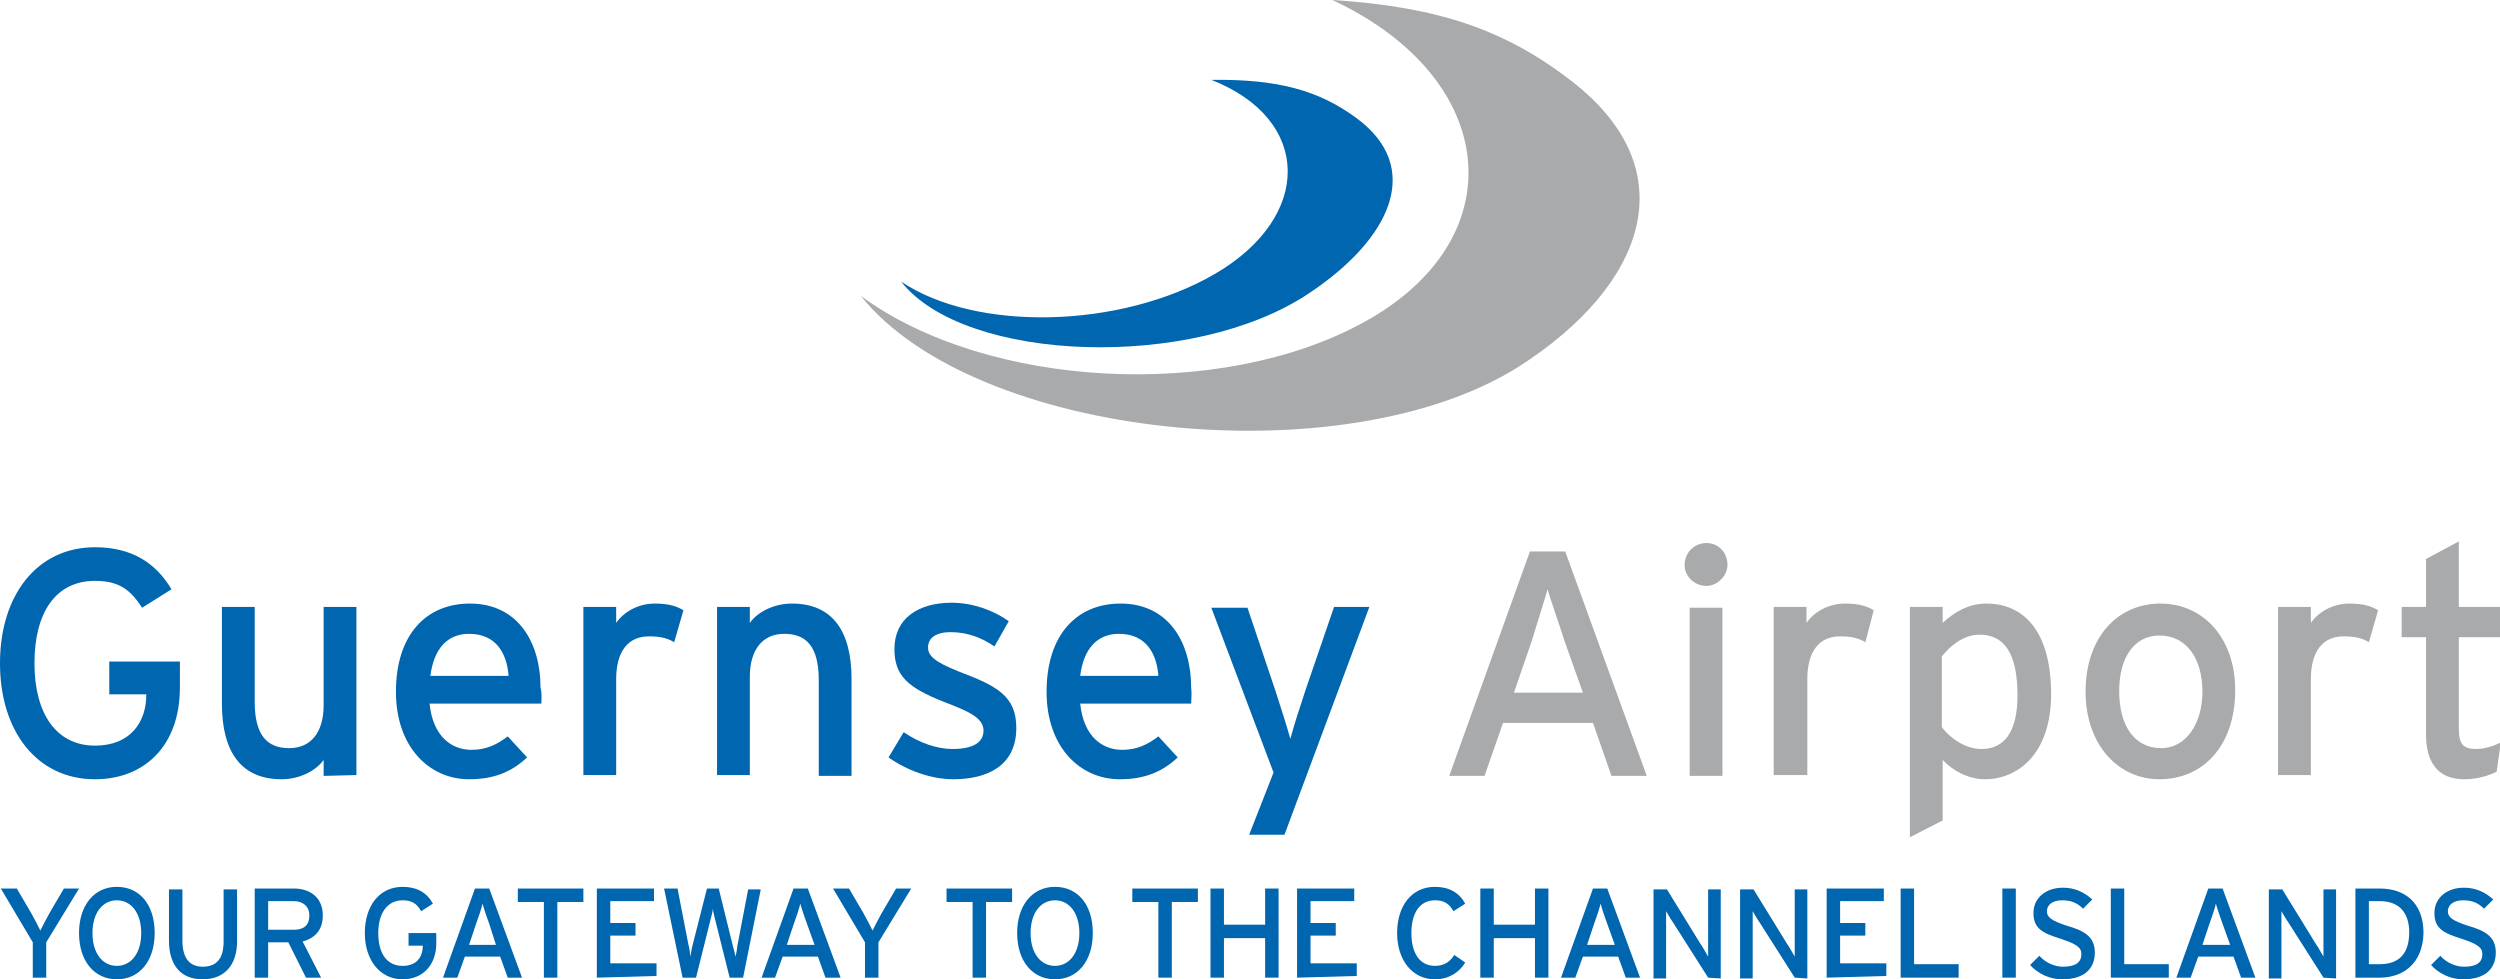 <?xml version="1.0" encoding="utf-8"?>
<!-- Generator: Adobe Illustrator 21.1.0, SVG Export Plug-In . SVG Version: 6.00 Build 0)  -->
<svg version="1.1" id="Layer_1" xmlns="http://www.w3.org/2000/svg" xmlns:xlink="http://www.w3.org/1999/xlink" x="0px" y="0px"
	 width="297.4px" height="116.5px" viewBox="0 0 297.4 116.5" enable-background="new 0 0 297.4 116.5" xml:space="preserve">
<g>
	<g>
		<g>
			<path fill="#0066B0" d="M11.3,92.7C4.4,92.7,0,87,0,78.9c0-8.1,4.4-13.8,11.3-13.8c4.3,0,7.2,1.8,9.1,5l-3.5,2.2
				c-1.4-2.2-2.8-3.2-5.6-3.2c-4.7,0-7.2,3.8-7.2,9.8c0,6,2.6,9.8,7.2,9.8c4.3,0,6.1-2.9,6.1-6v-0.1H13v-3.9h8.4v3.1
				C21.4,88.7,17.2,92.7,11.3,92.7z"/>
			<path fill="#0066B0" d="M38.5,92.3v-1.9c-1,1.4-3,2.3-5,2.3c-4.7,0-7.1-3.1-7.1-9V72.2h3.9v11.3c0,4,1.5,5.5,4.1,5.5
				c2.6,0,4.1-1.9,4.1-5.1V72.2h3.9v20L38.5,92.3L38.5,92.3z"/>
			<path fill="#0066B0" d="M64.4,83.7H51.1c0.4,3.9,2.6,5.5,5,5.5c1.7,0,3-0.6,4.3-1.6l2.3,2.5c-1.8,1.7-3.9,2.6-6.9,2.6
				c-4.7,0-8.7-3.8-8.7-10.4c0-6.8,3.6-10.5,8.8-10.5c5.7,0,8.4,4.6,8.4,10C64.5,82.6,64.4,83.2,64.4,83.7z M55.8,75.4
				c-2.6,0-4.2,1.8-4.6,5h9.3C60.3,77.7,59,75.4,55.8,75.4z"/>
			<path fill="#0066B0" d="M80.2,76.4c-0.8-0.5-1.7-0.7-3-0.7c-2.5,0-3.9,1.8-3.9,5.1v11.4h-3.9v-20h3.9v1.9
				c0.9-1.3,2.6-2.3,4.6-2.3c1.6,0,2.6,0.3,3.4,0.8L80.2,76.4z"/>
			<path fill="#0066B0" d="M97.4,92.3V80.9c0-4-1.5-5.5-4.1-5.5c-2.6,0-4.1,1.9-4.1,5.1v11.7h-3.9v-20h3.9v1.9c1-1.4,3-2.3,5-2.3
				c4.7,0,7.1,3.1,7.1,9v11.5L97.4,92.3L97.4,92.3z"/>
			<path fill="#0066B0" d="M113.4,92.7c-2.7,0-5.6-1.1-7.7-2.6l1.8-3c1.9,1.3,4,2,5.8,2c2.5,0,3.7-0.8,3.7-2.2
				c0-1.5-1.8-2.3-4.7-3.4c-4.3-1.7-5.9-3.1-5.9-6.3c0-3.6,2.8-5.5,6.8-5.5c2.5,0,5,0.9,6.8,2.2l-1.7,3c-1.6-1.1-3.3-1.7-5.2-1.7
				c-1.9,0-2.7,0.8-2.7,1.8c0,1,0.7,1.7,3.7,2.9c4.5,1.7,6.8,2.9,6.8,6.7C120.9,91.2,117.3,92.7,113.4,92.7z"/>
			<path fill="#0066B0" d="M141.7,83.7h-13.2c0.4,3.9,2.6,5.5,5,5.5c1.7,0,3-0.6,4.3-1.6l2.3,2.5c-1.8,1.7-3.9,2.6-6.9,2.6
				c-4.7,0-8.7-3.8-8.7-10.4c0-6.8,3.6-10.5,8.8-10.5c5.7,0,8.4,4.6,8.4,10C141.8,82.6,141.7,83.2,141.7,83.7z M133.1,75.4
				c-2.6,0-4.2,1.8-4.6,5h9.3C137.6,77.7,136.3,75.4,133.1,75.4z"/>
			<path fill="#0066B0" d="M152.8,99.3h-4.2l2.9-7.4l-7.4-19.6h4.3l3.3,9.8c0.6,1.8,1.5,4.7,1.8,5.8c0.3-1.2,1.2-4,1.8-5.8l3.4-9.9
				h4.2L152.8,99.3z"/>
			<path fill="#A8AAAC" d="M191.7,92.3l-2.2-6.3h-10.7l-2.2,6.3h-4.2l9.6-26.7h4.2l9.7,26.7L191.7,92.3L191.7,92.3z M186.1,76.2
				c-0.6-1.9-1.7-5-2-6.1c-0.3,1.1-1.3,4.2-1.9,6.2l-2.1,6.1h8.2L186.1,76.2z"/>
			<path fill="#A8AAAC" d="M203,69.7c-1.4,0-2.6-1.1-2.6-2.5c0-1.4,1.1-2.6,2.6-2.6c1.4,0,2.5,1.1,2.5,2.6
				C205.5,68.5,204.3,69.7,203,69.7z M201,92.3v-20h3.9v20L201,92.3L201,92.3z"/>
			<path fill="#A8AAAC" d="M221.9,76.4c-0.8-0.5-1.7-0.7-3-0.7c-2.5,0-3.9,1.8-3.9,5.1v11.4H211v-20h3.9v1.9
				c0.9-1.3,2.6-2.3,4.6-2.3c1.6,0,2.6,0.3,3.4,0.8L221.9,76.4z"/>
			<path fill="#A8AAAC" d="M236.1,92.7c-2,0-3.9-1.1-5-2.3v7.2l-3.9,2V72.2h3.9v1.9c1.4-1.3,3.1-2.3,5.2-2.3c4.3,0,7.7,3.1,7.7,10.8
				C244,89.5,240.2,92.7,236.1,92.7z M235.5,75.5c-1.9,0-3.5,1.3-4.5,2.6v8.4c0.9,1.2,2.7,2.6,4.7,2.6c2.8,0,4.3-2.1,4.3-6.4
				C240,77.7,238.4,75.5,235.5,75.5z"/>
			<path fill="#A8AAAC" d="M256.9,92.7c-5,0-8.8-4.2-8.8-10.4c0-6.6,3.9-10.5,8.9-10.5c5.1,0,8.9,4.1,8.9,10.3
				C265.9,88.8,262,92.7,256.9,92.7z M256.9,75.6c-3,0-4.8,2.6-4.8,6.6c0,4.4,2,6.8,5,6.8c3,0,4.9-3,4.9-6.7
				C262,78.2,260,75.6,256.9,75.6z"/>
			<path fill="#A8AAAC" d="M281.8,76.4c-0.8-0.5-1.7-0.7-3-0.7c-2.5,0-3.9,1.8-3.9,5.1v11.4h-3.9v-20h3.9v1.9
				c0.9-1.3,2.6-2.3,4.6-2.3c1.6,0,2.6,0.3,3.4,0.8L281.8,76.4z"/>
			<path fill="#A8AAAC" d="M297,91.8c-1,0.5-2.3,0.9-3.9,0.9c-2.8,0-4.5-1.7-4.5-5.3V75.8h-2.9v-3.6h2.9v-5.7l3.9-2.1v7.8h5v3.6h-5
				v10.9c0,1.9,0.6,2.4,2.1,2.4c1,0,2.2-0.4,2.9-0.8L297,91.8z"/>
		</g>
		<g>
			<path fill="#0066B0" d="M5.5,112.1v4.2H3.9v-4.2l-3.8-6.4h1.9l1.7,2.9c0.4,0.7,0.9,1.7,1.1,2.1c0.2-0.4,0.7-1.4,1.1-2.1l1.7-2.9
				h1.8L5.5,112.1z"/>
			<path fill="#0066B0" d="M13.9,116.5c-2.7,0-4.5-2.2-4.5-5.5c0-3.3,1.8-5.5,4.5-5.5c2.7,0,4.5,2.1,4.5,5.5
				C18.4,114.3,16.6,116.5,13.9,116.5z M13.9,107.1c-1.7,0-2.9,1.5-2.9,3.9s1.2,3.9,2.9,3.9c1.7,0,2.9-1.5,2.9-3.9
				C16.8,108.6,15.6,107.1,13.9,107.1z"/>
			<path fill="#0066B0" d="M24.1,116.5c-2.6,0-4-1.7-4-4.6v-6.1h1.6v6.1c0,2,0.8,3.1,2.4,3.1c1.7,0,2.5-1,2.5-3v-6.2h1.6v6.2
				C28.2,114.8,26.7,116.5,24.1,116.5z"/>
			<path fill="#0066B0" d="M36,112l2.2,4.3h-1.8l-2.1-4.2h-2.4v4.2h-1.6v-10.6H35c1.8,0,3.4,1,3.4,3.2C38.4,110.6,37.5,111.6,36,112
				z M35,107.2h-3.1v3.4H35c1.1,0,1.8-0.5,1.8-1.7C36.8,107.8,36,107.2,35,107.2z"/>
			<path fill="#0066B0" d="M47.9,116.5c-2.7,0-4.5-2.3-4.5-5.5c0-3.2,1.7-5.5,4.5-5.5c1.7,0,2.9,0.7,3.6,2l-1.4,0.9
				c-0.5-0.9-1.1-1.3-2.2-1.3c-1.8,0-2.9,1.5-2.9,3.9c0,2.4,1,3.9,2.9,3.9c1.7,0,2.4-1.1,2.4-2.4v0h-1.7v-1.5h3.3v1.2
				C51.9,114.9,50.2,116.5,47.9,116.5z"/>
			<path fill="#0066B0" d="M60.4,116.3l-0.9-2.5h-4.2l-0.9,2.5h-1.7l3.8-10.6h1.7l3.9,10.6L60.4,116.3L60.4,116.3z M58.2,109.9
				c-0.3-0.8-0.7-2-0.8-2.4c-0.1,0.5-0.5,1.7-0.8,2.5l-0.8,2.4H59L58.2,109.9z"/>
			<path fill="#0066B0" d="M66.3,107.3v9h-1.6v-9h-3.1v-1.6h7.8v1.6L66.3,107.3L66.3,107.3z"/>
			<path fill="#0066B0" d="M71,116.3v-10.6h6.8v1.5h-5.2v2.6h3v1.5h-3v3.3h5.5v1.5L71,116.3L71,116.3z"/>
			<path fill="#0066B0" d="M88.4,116.3h-1.6l-1.7-6.8c-0.1-0.4-0.3-1.2-0.3-1.4c0,0.3-0.2,1-0.3,1.4l-1.7,6.8h-1.6l-2.2-10.6h1.6
				l1.3,6.7c0.1,0.3,0.2,1,0.2,1.4c0.1-0.3,0.2-1.1,0.3-1.4l1.7-6.7h1.4l1.7,6.9c0.1,0.3,0.2,0.8,0.3,1.2c0.1-0.4,0.2-1,0.2-1.2
				l1.3-6.8h1.5L88.4,116.3z"/>
			<path fill="#0066B0" d="M98.2,116.3l-0.9-2.5h-4.2l-0.9,2.5h-1.6l3.8-10.6h1.7l3.9,10.6L98.2,116.3L98.2,116.3z M96,109.9
				c-0.3-0.8-0.7-2-0.8-2.4c-0.1,0.5-0.5,1.7-0.8,2.5l-0.8,2.4h3.3L96,109.9z"/>
			<path fill="#0066B0" d="M104.5,112.1v4.2h-1.6v-4.2l-3.8-6.4h1.9l1.7,2.9c0.4,0.7,0.9,1.7,1.1,2.1c0.2-0.4,0.7-1.4,1.1-2.1
				l1.7-2.9h1.8L104.5,112.1z"/>
			<path fill="#0066B0" d="M117.3,107.3v9h-1.6v-9h-3.1v-1.6h7.8v1.6L117.3,107.3L117.3,107.3z"/>
			<path fill="#0066B0" d="M125.5,116.5c-2.7,0-4.5-2.2-4.5-5.5c0-3.3,1.8-5.5,4.5-5.5c2.7,0,4.5,2.1,4.5,5.5
				C130,114.3,128.2,116.5,125.5,116.5z M125.5,107.1c-1.7,0-2.9,1.5-2.9,3.9s1.2,3.9,2.9,3.9c1.7,0,2.9-1.5,2.9-3.9
				C128.4,108.6,127.2,107.1,125.5,107.1z"/>
			<path fill="#0066B0" d="M139.4,107.3v9h-1.6v-9h-3.1v-1.6h7.8v1.6L139.4,107.3L139.4,107.3z"/>
			<path fill="#0066B0" d="M150.5,116.3v-4.7h-4.9v4.7H144v-10.6h1.6v4.3h4.9v-4.3h1.6v10.6H150.5L150.5,116.3z"/>
			<path fill="#0066B0" d="M154.3,116.3v-10.6h6.8v1.5h-5.2v2.6h3v1.5h-3v3.3h5.5v1.5L154.3,116.3L154.3,116.3z"/>
			<path fill="#0066B0" d="M170.7,116.5c-2.7,0-4.5-2.3-4.5-5.5c0-3.2,1.7-5.5,4.5-5.5c1.7,0,2.9,0.7,3.6,2l-1.4,0.9
				c-0.5-0.9-1.1-1.3-2.2-1.3c-1.8,0-2.8,1.5-2.8,3.9c0,2.4,1,3.9,2.8,3.9c1.1,0,1.8-0.5,2.3-1.3l1.3,0.9
				C173.6,115.7,172.3,116.5,170.7,116.5z"/>
			<path fill="#0066B0" d="M182.6,116.3v-4.7h-4.9v4.7h-1.6v-10.6h1.6v4.3h4.9v-4.3h1.6v10.6H182.6L182.6,116.3z"/>
			<path fill="#0066B0" d="M193.4,116.3l-0.9-2.5h-4.2l-0.9,2.5h-1.7l3.8-10.6h1.7l3.9,10.6L193.4,116.3L193.4,116.3z M191.2,109.9
				c-0.3-0.8-0.7-2-0.8-2.4c-0.1,0.5-0.5,1.7-0.8,2.5l-0.8,2.4h3.3L191.2,109.9z"/>
			<path fill="#0066B0" d="M203.2,116.3l-4.2-6.6c-0.3-0.4-0.6-1-0.8-1.3c0,0.4,0,1.9,0,2.5v5.5h-1.5v-10.6h1.6l4,6.5
				c0.3,0.4,0.7,1.2,0.9,1.5c0-0.4,0-1.9,0-2.5v-5.5h1.5v10.6L203.2,116.3L203.2,116.3z"/>
			<path fill="#0066B0" d="M213.5,116.3l-4.2-6.6c-0.3-0.4-0.6-1-0.8-1.3c0,0.4,0,1.9,0,2.5v5.5H207v-10.6h1.6l4,6.5
				c0.3,0.4,0.7,1.2,0.9,1.5c0-0.4,0-1.9,0-2.5v-5.5h1.5v10.6L213.5,116.3L213.5,116.3z"/>
			<path fill="#0066B0" d="M217.3,116.3v-10.6h6.8v1.5h-5.2v2.6h3v1.5h-3v3.3h5.5v1.5L217.3,116.3L217.3,116.3z"/>
			<path fill="#0066B0" d="M226.1,116.3v-10.6h1.6v9h5.3v1.6L226.1,116.3L226.1,116.3z"/>
			<path fill="#0066B0" d="M238.2,116.3v-10.6h1.6v10.6H238.2L238.2,116.3z"/>
			<path fill="#0066B0" d="M245.3,116.5c-1.5,0-2.9-0.7-3.8-1.7l1.1-1.1c0.7,0.8,1.8,1.3,2.8,1.3c1.5,0,2.2-0.5,2.2-1.5
				c0-0.8-0.6-1.2-2.4-1.8c-2.2-0.7-3.3-1.2-3.3-3.1c0-1.8,1.5-3,3.5-3c1.4,0,2.5,0.5,3.5,1.4l-1.1,1.1c-0.7-0.7-1.4-1-2.5-1
				c-1.2,0-1.8,0.6-1.8,1.3c0,0.7,0.5,1.1,2.3,1.7c2.1,0.6,3.4,1.3,3.4,3.2C249.2,115.2,248,116.5,245.3,116.5z"/>
			<path fill="#0066B0" d="M251.1,116.3v-10.6h1.6v9h5.3v1.6L251.1,116.3L251.1,116.3z"/>
			<path fill="#0066B0" d="M266.6,116.3l-0.9-2.5h-4.2l-0.9,2.5h-1.7l3.8-10.6h1.7l3.9,10.6L266.6,116.3L266.6,116.3z M264.4,109.9
				c-0.3-0.8-0.7-2-0.8-2.4c-0.1,0.5-0.5,1.7-0.8,2.5l-0.8,2.4h3.3L264.4,109.9z"/>
			<path fill="#0066B0" d="M276.4,116.3l-4.2-6.6c-0.3-0.4-0.6-1-0.8-1.3c0,0.4,0,1.9,0,2.5v5.5h-1.5v-10.6h1.6l4,6.5
				c0.3,0.4,0.7,1.2,0.9,1.5c0-0.4,0-1.9,0-2.5v-5.5h1.5v10.6L276.4,116.3L276.4,116.3z"/>
			<path fill="#0066B0" d="M283.1,116.3h-2.9v-10.6h2.9c2.9,0,5.2,1.6,5.2,5.3C288.2,114.7,285.8,116.3,283.1,116.3z M283.1,107.2
				h-1.3v7.5h1.3c2.5,0,3.5-1.5,3.5-3.8C286.6,108.8,285.6,107.2,283.1,107.2z"/>
			<path fill="#0066B0" d="M293,116.5c-1.5,0-2.9-0.7-3.8-1.7l1.1-1.1c0.7,0.8,1.8,1.3,2.8,1.3c1.5,0,2.2-0.5,2.2-1.5
				c0-0.8-0.6-1.2-2.4-1.8c-2.2-0.7-3.3-1.2-3.3-3.1c0-1.8,1.5-3,3.5-3c1.4,0,2.5,0.5,3.5,1.4l-1.1,1.1c-0.7-0.7-1.4-1-2.5-1
				c-1.2,0-1.8,0.6-1.8,1.3c0,0.7,0.5,1.1,2.3,1.7c2.1,0.6,3.4,1.3,3.4,3.2C296.9,115.2,295.7,116.5,293,116.5z"/>
		</g>
	</g>
	<g>
		<path fill="#0066B0" d="M107.2,33.5c8.9,6,26.1,5.6,37.3-0.9c11.7-6.8,11.6-18.4-0.4-23.1c7.8-0.1,12.7,1.2,17.2,4.5
			c8.1,5.9,4.2,14.4-5.6,20.9C142,44.1,114.8,43.2,107.2,33.5z"/>
		<path fill="#A8AAAC" d="M102.4,35.2c15.1,11.1,42.9,12.5,59.9,3.1c18-9.9,16.1-29-3.8-38.3C171,0.8,179,3.5,186.9,9.6
			c13.9,10.7,8.8,24.4-6.2,34C159.8,56.8,116,52.2,102.4,35.2z"/>
	</g>
</g>
</svg>
